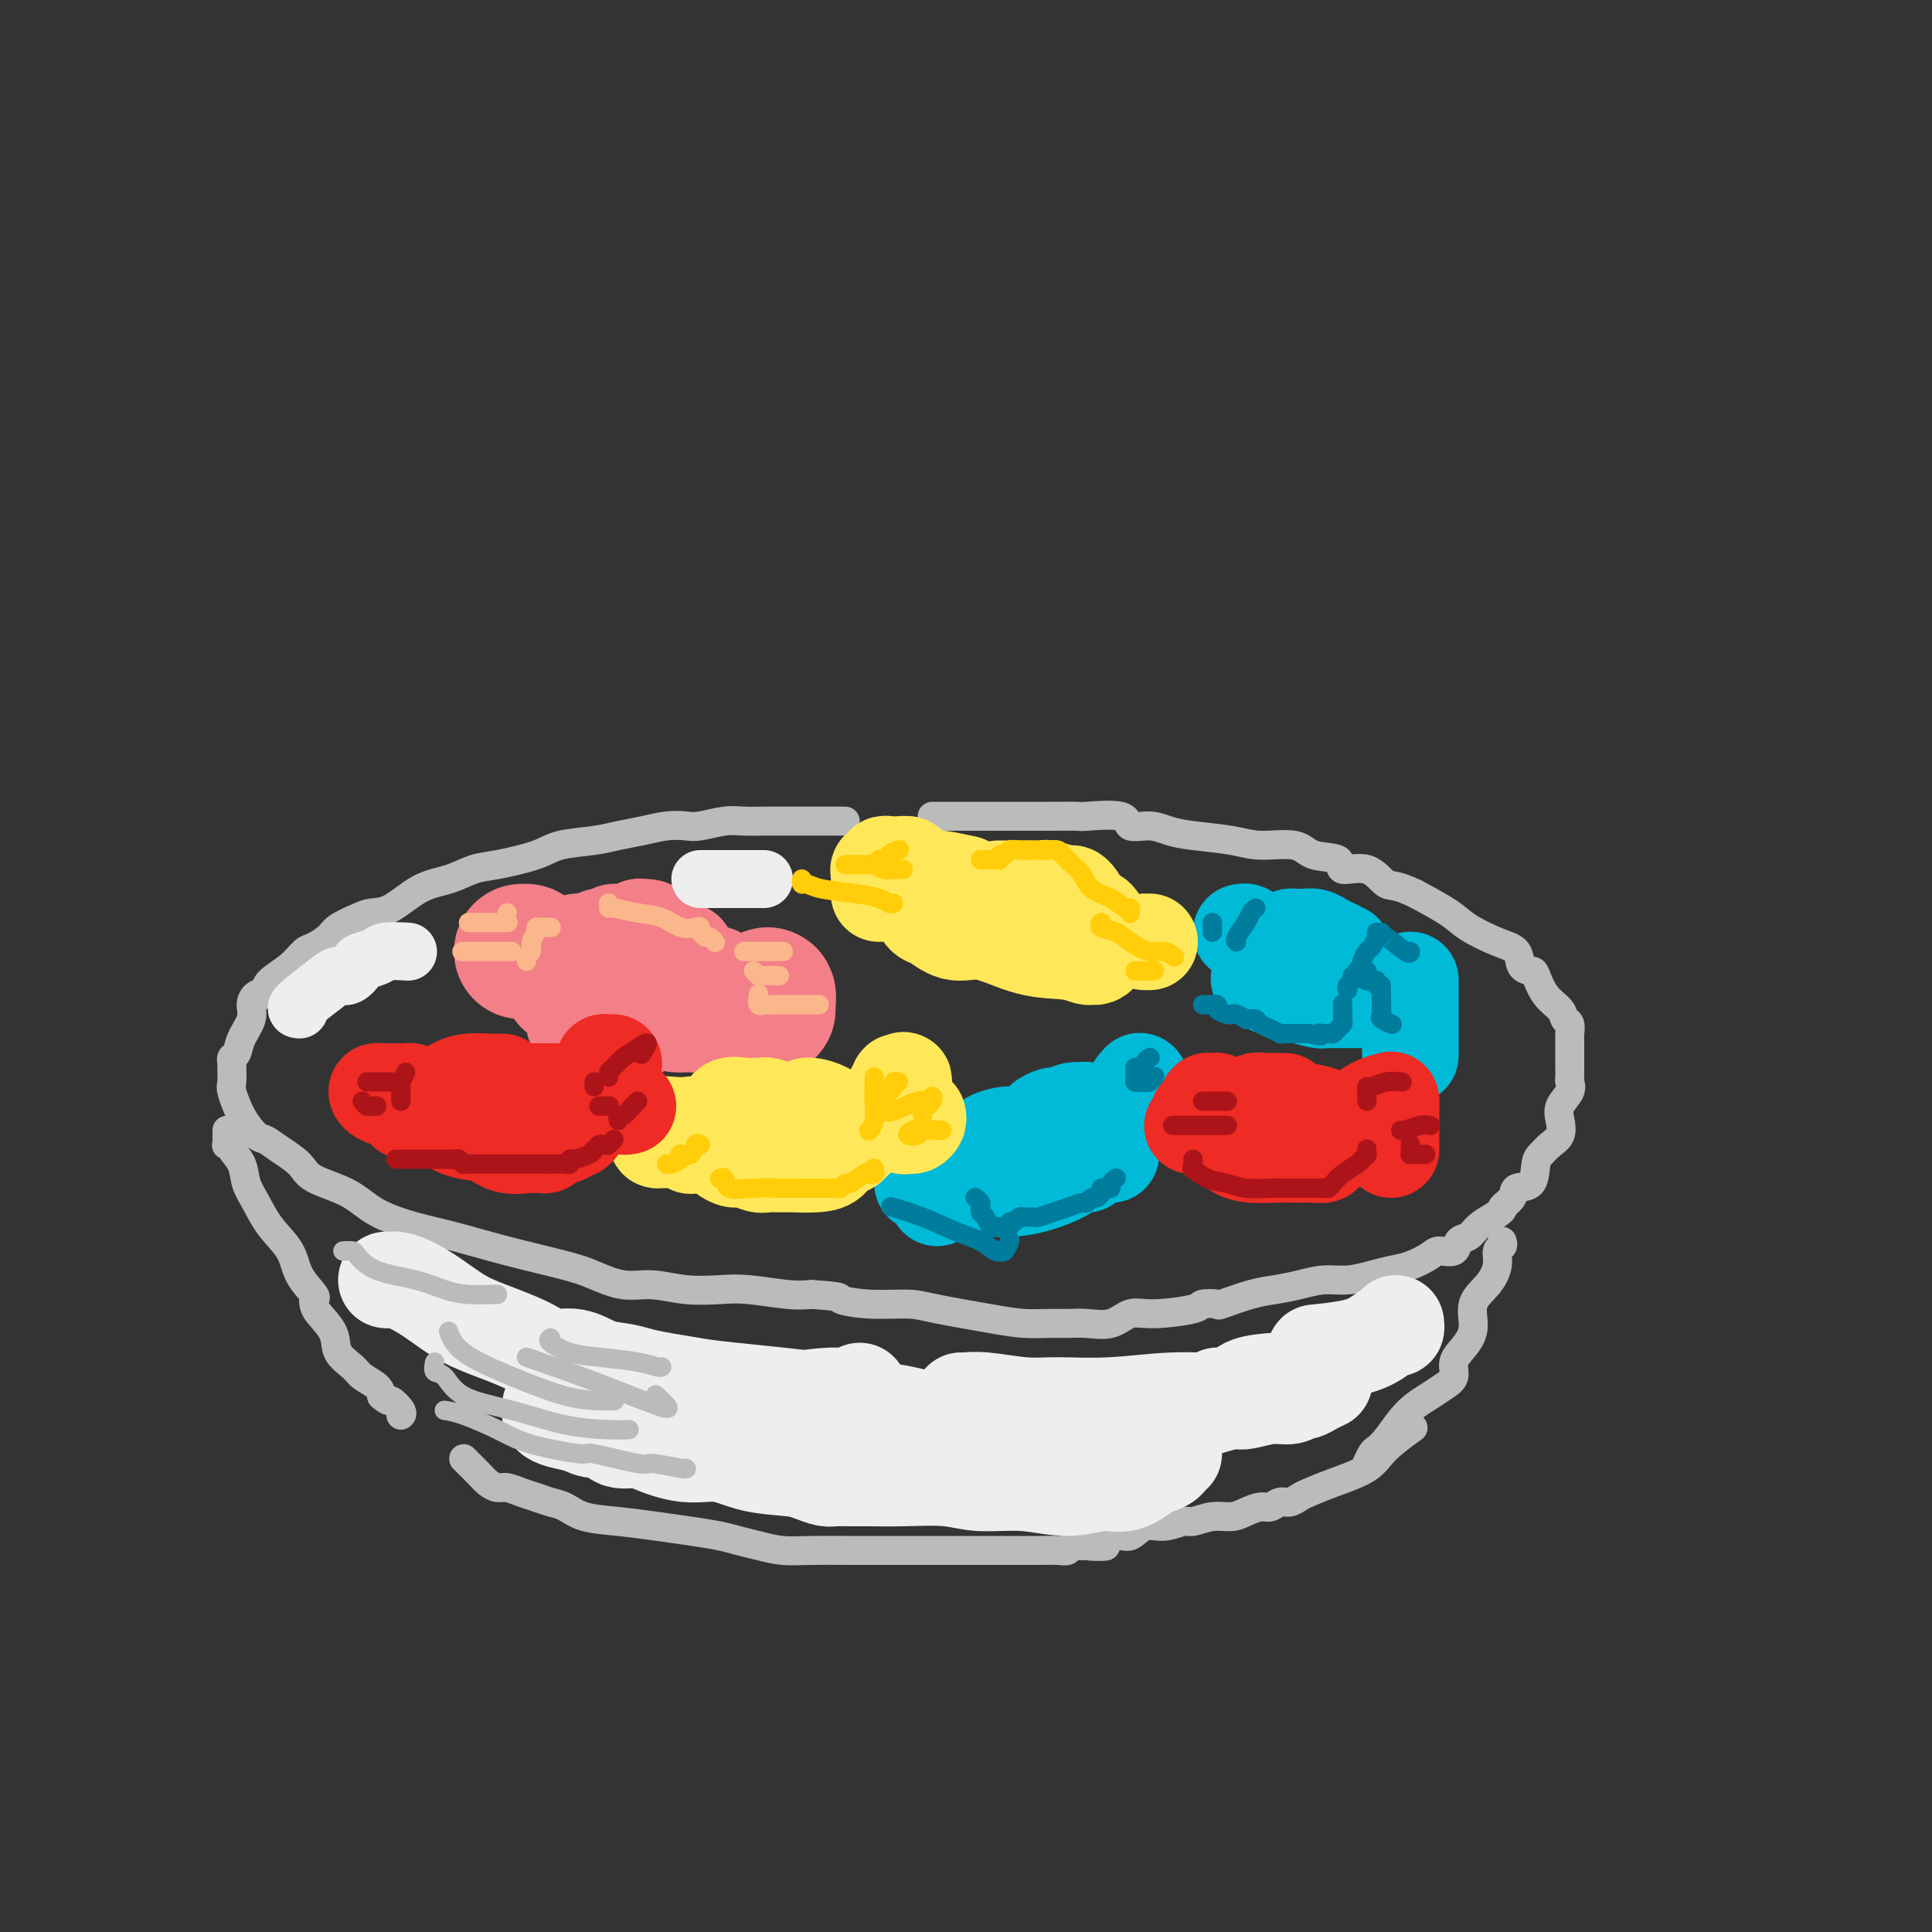<svg viewBox='0 0 400 400' version='1.1' xmlns='http://www.w3.org/2000/svg' xmlns:xlink='http://www.w3.org/1999/xlink'><rect x="0" y="0" width="400" height="400" fill="#333333" stroke="none"/><g fill='none' stroke='rgb(186,187,187)' stroke-width='6' stroke-linecap='round' stroke-linejoin='round'><path d='M175,170c-0.757,0.000 -1.514,0.000 -2,0c-0.486,-0.000 -0.702,-0.000 -1,0c-0.298,0.000 -0.677,0.000 -2,0c-1.323,-0.000 -3.591,-0.001 -5,0c-1.409,0.001 -1.960,0.004 -3,0c-1.040,-0.004 -2.571,-0.015 -4,0c-1.429,0.015 -2.758,0.056 -4,0c-1.242,-0.056 -2.396,-0.208 -4,0c-1.604,0.208 -3.657,0.777 -5,1c-1.343,0.223 -1.976,0.101 -3,0c-1.024,-0.101 -2.437,-0.183 -4,0c-1.563,0.183 -3.274,0.629 -5,1c-1.726,0.371 -3.466,0.667 -5,1c-1.534,0.333 -2.864,0.704 -5,1c-2.136,0.296 -5.080,0.517 -7,1c-1.920,0.483 -2.815,1.229 -5,2c-2.185,0.771 -5.658,1.566 -8,2c-2.342,0.434 -3.551,0.508 -5,1c-1.449,0.492 -3.138,1.402 -5,2c-1.862,0.598 -3.896,0.884 -6,2c-2.104,1.116 -4.278,3.061 -6,4c-1.722,0.939 -2.993,0.872 -4,1c-1.007,0.128 -1.750,0.453 -3,1c-1.250,0.547 -3.008,1.318 -4,2c-0.992,0.682 -1.218,1.274 -2,2c-0.782,0.726 -2.118,1.584 -3,2c-0.882,0.416 -1.309,0.390 -2,1c-0.691,0.610 -1.648,1.857 -3,3c-1.352,1.143 -3.101,2.184 -4,3c-0.899,0.816 -0.950,1.408 -1,2'/><path d='M55,205c-2.505,2.261 -1.266,1.413 -1,1c0.266,-0.413 -0.439,-0.391 -1,0c-0.561,0.391 -0.977,1.151 -1,2c-0.023,0.849 0.348,1.786 0,3c-0.348,1.214 -1.414,2.704 -2,4c-0.586,1.296 -0.693,2.396 -1,3c-0.307,0.604 -0.816,0.712 -1,1c-0.184,0.288 -0.044,0.758 0,1c0.044,0.242 -0.006,0.258 0,1c0.006,0.742 0.070,2.212 0,3c-0.070,0.788 -0.274,0.896 0,2c0.274,1.104 1.026,3.205 2,5c0.974,1.795 2.172,3.285 3,4c0.828,0.715 1.288,0.655 2,1c0.712,0.345 1.678,1.096 3,2c1.322,0.904 3.002,1.961 4,3c0.998,1.039 1.315,2.059 3,3c1.685,0.941 4.737,1.802 7,3c2.263,1.198 3.735,2.734 6,4c2.265,1.266 5.321,2.264 8,3c2.679,0.736 4.981,1.210 8,2c3.019,0.790 6.756,1.895 11,3c4.244,1.105 8.996,2.209 12,3c3.004,0.791 4.259,1.270 6,2c1.741,0.730 3.967,1.711 6,2c2.033,0.289 3.873,-0.115 6,0c2.127,0.115 4.539,0.749 7,1c2.461,0.251 4.969,0.119 7,0c2.031,-0.119 3.585,-0.224 6,0c2.415,0.224 5.690,0.778 8,1c2.310,0.222 3.655,0.111 5,0'/><path d='M168,268c7.143,0.473 5.501,0.655 6,1c0.499,0.345 3.139,0.853 6,1c2.861,0.147 5.941,-0.066 8,0c2.059,0.066 3.096,0.410 6,1c2.904,0.590 7.675,1.425 11,2c3.325,0.575 5.204,0.888 7,1c1.796,0.112 3.509,0.022 5,0c1.491,-0.022 2.761,0.023 4,0c1.239,-0.023 2.448,-0.114 4,0c1.552,0.114 3.446,0.433 5,0c1.554,-0.433 2.768,-1.619 4,-2c1.232,-0.381 2.483,0.043 5,0c2.517,-0.043 6.301,-0.554 8,-1c1.699,-0.446 1.314,-0.826 2,-1c0.686,-0.174 2.444,-0.140 3,0c0.556,0.140 -0.088,0.387 1,0c1.088,-0.387 3.910,-1.409 6,-2c2.090,-0.591 3.447,-0.750 5,-1c1.553,-0.250 3.300,-0.592 5,-1c1.700,-0.408 3.353,-0.882 5,-1c1.647,-0.118 3.289,0.120 5,0c1.711,-0.120 3.493,-0.597 5,-1c1.507,-0.403 2.740,-0.733 4,-1c1.260,-0.267 2.546,-0.471 4,-1c1.454,-0.529 3.075,-1.384 4,-2c0.925,-0.616 1.153,-0.994 2,-1c0.847,-0.006 2.313,0.360 3,0c0.687,-0.360 0.597,-1.447 1,-2c0.403,-0.553 1.301,-0.572 2,-1c0.699,-0.428 1.200,-1.265 2,-2c0.800,-0.735 1.900,-1.367 3,-2'/><path d='M309,252c2.966,-1.911 1.880,-1.688 2,-2c0.120,-0.312 1.446,-1.157 2,-2c0.554,-0.843 0.336,-1.682 1,-2c0.664,-0.318 2.210,-0.115 3,-1c0.790,-0.885 0.825,-2.859 1,-4c0.175,-1.141 0.490,-1.449 1,-2c0.510,-0.551 1.216,-1.344 2,-2c0.784,-0.656 1.646,-1.174 2,-2c0.354,-0.826 0.200,-1.961 0,-3c-0.200,-1.039 -0.446,-1.983 0,-3c0.446,-1.017 1.584,-2.108 2,-3c0.416,-0.892 0.112,-1.585 0,-2c-0.112,-0.415 -0.030,-0.553 0,-1c0.030,-0.447 0.008,-1.204 0,-2c-0.008,-0.796 -0.001,-1.632 0,-2c0.001,-0.368 -0.003,-0.269 0,-1c0.003,-0.731 0.014,-2.292 0,-3c-0.014,-0.708 -0.052,-0.561 0,-1c0.052,-0.439 0.193,-1.463 0,-2c-0.193,-0.537 -0.719,-0.589 -1,-1c-0.281,-0.411 -0.317,-1.183 -1,-2c-0.683,-0.817 -2.012,-1.679 -3,-3c-0.988,-1.321 -1.633,-3.101 -2,-4c-0.367,-0.899 -0.454,-0.915 -1,-1c-0.546,-0.085 -1.550,-0.237 -2,-1c-0.450,-0.763 -0.347,-2.135 -1,-3c-0.653,-0.865 -2.062,-1.221 -4,-2c-1.938,-0.779 -4.406,-1.979 -6,-3c-1.594,-1.021 -2.312,-1.863 -4,-3c-1.688,-1.137 -4.344,-2.568 -7,-4'/><path d='M293,185c-4.447,-2.119 -5.064,-1.417 -6,-2c-0.936,-0.583 -2.189,-2.451 -4,-3c-1.811,-0.549 -4.178,0.222 -5,0c-0.822,-0.222 -0.099,-1.435 -1,-2c-0.901,-0.565 -3.426,-0.480 -5,-1c-1.574,-0.520 -2.195,-1.645 -4,-2c-1.805,-0.355 -4.792,0.058 -7,0c-2.208,-0.058 -3.636,-0.588 -6,-1c-2.364,-0.412 -5.664,-0.706 -8,-1c-2.336,-0.294 -3.709,-0.586 -5,-1c-1.291,-0.414 -2.500,-0.948 -4,-1c-1.500,-0.052 -3.291,0.378 -4,0c-0.709,-0.378 -0.336,-1.565 -2,-2c-1.664,-0.435 -5.366,-0.116 -7,0c-1.634,0.116 -1.201,0.031 -2,0c-0.799,-0.031 -2.830,-0.008 -6,0c-3.170,0.008 -7.480,0.002 -10,0c-2.520,-0.002 -3.250,-0.001 -4,0c-0.750,0.001 -1.521,0.000 -3,0c-1.479,-0.000 -3.668,-0.000 -5,0c-1.332,0.000 -1.809,0.000 -2,0c-0.191,-0.000 -0.095,-0.000 0,0'/><path d='M47,234c0.002,0.339 0.005,0.679 0,1c-0.005,0.321 -0.017,0.624 0,1c0.017,0.376 0.064,0.827 0,1c-0.064,0.173 -0.239,0.069 0,0c0.239,-0.069 0.893,-0.102 1,0c0.107,0.102 -0.332,0.340 0,1c0.332,0.660 1.434,1.743 2,3c0.566,1.257 0.597,2.688 1,4c0.403,1.312 1.177,2.506 2,4c0.823,1.494 1.695,3.289 3,5c1.305,1.711 3.043,3.337 4,5c0.957,1.663 1.133,3.364 2,5c0.867,1.636 2.425,3.206 3,4c0.575,0.794 0.165,0.810 0,1c-0.165,0.190 -0.087,0.554 0,1c0.087,0.446 0.182,0.973 1,2c0.818,1.027 2.359,2.554 3,4c0.641,1.446 0.382,2.810 1,4c0.618,1.190 2.114,2.206 3,3c0.886,0.794 1.162,1.368 2,2c0.838,0.632 2.240,1.324 3,2c0.760,0.676 0.880,1.338 1,2'/><path d='M79,289c1.724,1.514 1.534,0.797 2,1c0.466,0.203 1.587,1.324 2,2c0.413,0.676 0.118,0.907 0,1c-0.118,0.093 -0.059,0.046 0,0'/><path d='M96,302c0.244,0.248 0.487,0.496 1,1c0.513,0.504 1.295,1.262 2,2c0.705,0.738 1.332,1.454 2,2c0.668,0.546 1.375,0.920 2,1c0.625,0.080 1.167,-0.134 2,0c0.833,0.134 1.956,0.617 3,1c1.044,0.383 2.009,0.666 3,1c0.991,0.334 2.009,0.719 3,1c0.991,0.281 1.953,0.456 3,1c1.047,0.544 2.177,1.455 4,2c1.823,0.545 4.339,0.723 7,1c2.661,0.277 5.467,0.651 8,1c2.533,0.349 4.795,0.672 7,1c2.205,0.328 4.354,0.662 6,1c1.646,0.338 2.788,0.679 4,1c1.212,0.321 2.494,0.622 4,1c1.506,0.378 3.234,0.833 5,1c1.766,0.167 3.568,0.045 6,0c2.432,-0.045 5.494,-0.012 8,0c2.506,0.012 4.458,0.003 6,0c1.542,-0.003 2.676,-0.001 4,0c1.324,0.001 2.838,0.000 4,0c1.162,-0.000 1.973,0.000 3,0c1.027,-0.000 2.271,-0.000 4,0c1.729,0.000 3.945,0.001 6,0c2.055,-0.001 3.950,-0.004 6,0c2.050,0.004 4.254,0.015 6,0c1.746,-0.015 3.035,-0.056 4,0c0.965,0.056 1.606,0.207 2,0c0.394,-0.207 0.541,-0.774 1,-1c0.459,-0.226 1.229,-0.113 2,0'/><path d='M224,320c9.570,-0.024 2.495,0.415 1,0c-1.495,-0.415 2.590,-1.684 5,-2c2.410,-0.316 3.144,0.323 4,0c0.856,-0.323 1.835,-1.607 3,-2c1.165,-0.393 2.517,0.106 4,0c1.483,-0.106 3.096,-0.816 4,-1c0.904,-0.184 1.099,0.157 2,0c0.901,-0.157 2.506,-0.811 4,-1c1.494,-0.189 2.875,0.089 4,0c1.125,-0.089 1.992,-0.545 3,-1c1.008,-0.455 2.157,-0.910 3,-1c0.843,-0.090 1.379,0.184 2,0c0.621,-0.184 1.328,-0.825 2,-1c0.672,-0.175 1.310,0.117 2,0c0.690,-0.117 1.431,-0.641 2,-1c0.569,-0.359 0.966,-0.552 2,-1c1.034,-0.448 2.705,-1.150 5,-2c2.295,-0.850 5.213,-1.846 7,-3c1.787,-1.154 2.443,-2.464 4,-4c1.557,-1.536 4.016,-3.296 5,-4c0.984,-0.704 0.492,-0.352 0,0'/><path d='M311,257c0.123,0.374 0.245,0.748 0,1c-0.245,0.252 -0.859,0.380 -1,1c-0.141,0.620 0.191,1.730 0,3c-0.191,1.270 -0.907,2.699 -2,4c-1.093,1.301 -2.565,2.474 -3,4c-0.435,1.526 0.165,3.406 0,5c-0.165,1.594 -1.097,2.902 -2,4c-0.903,1.098 -1.778,1.984 -2,3c-0.222,1.016 0.209,2.161 0,3c-0.209,0.839 -1.056,1.373 -2,2c-0.944,0.627 -1.983,1.348 -3,2c-1.017,0.652 -2.013,1.234 -3,2c-0.987,0.766 -1.967,1.715 -3,3c-1.033,1.285 -2.119,2.905 -3,4c-0.881,1.095 -1.556,1.665 -2,2c-0.444,0.335 -0.658,0.436 -1,1c-0.342,0.564 -0.812,1.590 -1,2c-0.188,0.410 -0.094,0.205 0,0'/></g>
<g fill='none' stroke='rgb(243,127,137)' stroke-width='28' stroke-linecap='round' stroke-linejoin='round'><path d='M122,199c-0.332,0.024 -0.664,0.049 -1,0c-0.336,-0.049 -0.678,-0.171 -1,0c-0.322,0.171 -0.626,0.636 -1,1c-0.374,0.364 -0.819,0.626 -1,1c-0.181,0.374 -0.098,0.860 0,1c0.098,0.140 0.210,-0.068 0,0c-0.210,0.068 -0.742,0.410 0,1c0.742,0.590 2.759,1.426 4,2c1.241,0.574 1.708,0.886 2,1c0.292,0.114 0.410,0.031 1,0c0.590,-0.031 1.653,-0.008 2,0c0.347,0.008 -0.021,0.001 0,0c0.021,-0.001 0.431,0.002 1,0c0.569,-0.002 1.296,-0.011 2,0c0.704,0.011 1.385,0.041 2,0c0.615,-0.041 1.164,-0.154 2,0c0.836,0.154 1.960,0.573 3,1c1.040,0.427 1.995,0.862 3,1c1.005,0.138 2.059,-0.019 3,0c0.941,0.019 1.769,0.215 2,0c0.231,-0.215 -0.134,-0.841 0,-1c0.134,-0.159 0.767,0.150 1,0c0.233,-0.150 0.067,-0.757 0,-1c-0.067,-0.243 -0.033,-0.121 0,0'/><path d='M146,206c2.982,-0.240 -0.063,-0.838 -2,-1c-1.937,-0.162 -2.768,0.114 -4,0c-1.232,-0.114 -2.866,-0.618 -4,-1c-1.134,-0.382 -1.767,-0.641 -2,-1c-0.233,-0.359 -0.067,-0.817 0,-1c0.067,-0.183 0.033,-0.092 0,0'/><path d='M158,207c-0.113,0.166 -0.226,0.332 0,0c0.226,-0.332 0.793,-1.161 1,-1c0.207,0.161 0.056,1.313 0,2c-0.056,0.687 -0.016,0.911 0,1c0.016,0.089 0.008,0.045 0,0'/><path d='M109,197c-0.417,0.000 -0.833,0.000 -1,0c-0.167,0.000 -0.083,0.000 0,0'/></g>
<g fill='none' stroke='rgb(243,127,137)' stroke-width='20' stroke-linecap='round' stroke-linejoin='round'><path d='M124,195c-0.086,-0.414 -0.171,-0.828 0,-1c0.171,-0.172 0.599,-0.102 1,0c0.401,0.102 0.777,0.238 1,0c0.223,-0.238 0.294,-0.848 1,-1c0.706,-0.152 2.048,0.155 3,0c0.952,-0.155 1.514,-0.773 2,-1c0.486,-0.227 0.896,-0.065 1,0c0.104,0.065 -0.099,0.032 0,0c0.099,-0.032 0.499,-0.062 1,0c0.501,0.062 1.102,0.216 2,1c0.898,0.784 2.093,2.199 3,3c0.907,0.801 1.525,0.989 2,1c0.475,0.011 0.807,-0.154 1,0c0.193,0.154 0.248,0.629 0,1c-0.248,0.371 -0.797,0.638 -1,1c-0.203,0.362 -0.058,0.818 0,1c0.058,0.182 0.029,0.091 0,0'/><path d='M119,211c-0.091,0.425 -0.183,0.850 0,1c0.183,0.150 0.639,0.025 1,0c0.361,-0.025 0.627,0.050 1,0c0.373,-0.050 0.852,-0.224 1,0c0.148,0.224 -0.033,0.844 0,1c0.033,0.156 0.282,-0.154 1,0c0.718,0.154 1.904,0.773 3,1c1.096,0.227 2.103,0.061 3,0c0.897,-0.061 1.685,-0.017 2,0c0.315,0.017 0.158,0.009 0,0'/></g>
<g fill='none' stroke='rgb(0,186,216)' stroke-width='20' stroke-linecap='round' stroke-linejoin='round'><path d='M210,235c-0.500,-0.084 -1.000,-0.168 -2,0c-1.000,0.168 -2.502,0.590 -3,1c-0.498,0.410 0.006,0.810 0,1c-0.006,0.190 -0.524,0.169 -1,1c-0.476,0.831 -0.911,2.513 -1,3c-0.089,0.487 0.166,-0.220 0,0c-0.166,0.220 -0.755,1.366 -1,2c-0.245,0.634 -0.147,0.756 0,1c0.147,0.244 0.341,0.608 1,1c0.659,0.392 1.782,0.810 3,1c1.218,0.190 2.529,0.152 4,0c1.471,-0.152 3.101,-0.419 5,-1c1.899,-0.581 4.068,-1.475 5,-2c0.932,-0.525 0.629,-0.679 1,-1c0.371,-0.321 1.416,-0.808 2,-1c0.584,-0.192 0.706,-0.089 1,0c0.294,0.089 0.758,0.165 1,0c0.242,-0.165 0.261,-0.570 1,-1c0.739,-0.430 2.198,-0.885 3,-1c0.802,-0.115 0.947,0.110 1,0c0.053,-0.110 0.014,-0.554 0,-1c-0.014,-0.446 -0.004,-0.893 0,-1c0.004,-0.107 0.001,0.126 0,0c-0.001,-0.126 -0.000,-0.611 0,-1c0.000,-0.389 0.000,-0.683 0,-1c-0.000,-0.317 -0.000,-0.659 0,-1'/><path d='M230,234c0.191,-1.008 0.167,-1.026 0,-1c-0.167,0.026 -0.479,0.098 -1,0c-0.521,-0.098 -1.251,-0.367 -2,-1c-0.749,-0.633 -1.518,-1.630 -2,-2c-0.482,-0.370 -0.677,-0.114 -1,0c-0.323,0.114 -0.774,0.086 -1,0c-0.226,-0.086 -0.227,-0.231 -1,0c-0.773,0.231 -2.318,0.838 -3,1c-0.682,0.162 -0.502,-0.121 -1,0c-0.498,0.121 -1.675,0.646 -2,1c-0.325,0.354 0.202,0.538 0,1c-0.202,0.462 -1.131,1.201 -2,2c-0.869,0.799 -1.677,1.657 -2,2c-0.323,0.343 -0.162,0.172 0,0'/><path d='M199,245c-0.505,-0.000 -1.010,-0.000 -1,0c0.010,0.000 0.536,0.000 0,0c-0.536,-0.000 -2.132,-0.000 -3,0c-0.868,0.000 -1.007,0.000 -1,0c0.007,-0.000 0.161,-0.001 0,0c-0.161,0.001 -0.638,0.004 -1,0c-0.362,-0.004 -0.608,-0.016 -1,0c-0.392,0.016 -0.928,0.060 -1,0c-0.072,-0.060 0.320,-0.222 1,0c0.680,0.222 1.646,0.830 2,1c0.354,0.170 0.095,-0.099 0,0c-0.095,0.099 -0.026,0.565 0,1c0.026,0.435 0.007,0.839 0,1c-0.007,0.161 -0.004,0.081 0,0'/><path d='M233,230c0.452,-0.333 0.905,-0.666 1,-1c0.095,-0.334 -0.167,-0.668 0,-1c0.167,-0.332 0.763,-0.663 1,-1c0.237,-0.337 0.116,-0.680 0,-1c-0.116,-0.320 -0.227,-0.616 0,-1c0.227,-0.384 0.793,-0.857 1,-1c0.207,-0.143 0.055,0.042 0,0c-0.055,-0.042 -0.015,-0.312 0,0c0.015,0.312 0.004,1.207 0,2c-0.004,0.793 -0.001,1.483 0,2c0.001,0.517 0.000,0.862 0,1c-0.000,0.138 -0.000,0.069 0,0'/><path d='M278,197c0.178,0.091 0.356,0.182 0,0c-0.356,-0.182 -1.247,-0.637 -2,-1c-0.753,-0.363 -1.367,-0.633 -2,-1c-0.633,-0.367 -1.283,-0.831 -2,-1c-0.717,-0.169 -1.501,-0.043 -2,0c-0.499,0.043 -0.713,0.004 -1,0c-0.287,-0.004 -0.649,0.026 -1,0c-0.351,-0.026 -0.693,-0.109 -1,0c-0.307,0.109 -0.580,0.409 -1,1c-0.420,0.591 -0.987,1.472 -2,2c-1.013,0.528 -2.471,0.704 -3,1c-0.529,0.296 -0.130,0.713 0,1c0.130,0.287 -0.010,0.444 0,1c0.010,0.556 0.171,1.512 0,2c-0.171,0.488 -0.672,0.509 0,1c0.672,0.491 2.519,1.452 4,2c1.481,0.548 2.596,0.683 4,1c1.404,0.317 3.097,0.817 4,1c0.903,0.183 1.016,0.049 1,0c-0.016,-0.049 -0.160,-0.013 0,0c0.160,0.013 0.623,0.004 1,0c0.377,-0.004 0.667,-0.001 1,0c0.333,0.001 0.709,0.000 1,0c0.291,-0.000 0.498,-0.000 1,0c0.502,0.000 1.300,0.000 2,0c0.700,-0.000 1.304,-0.000 2,0c0.696,0.000 1.485,0.000 2,0c0.515,-0.000 0.758,-0.000 1,0'/><path d='M285,207c3.730,0.544 1.055,-0.597 0,-1c-1.055,-0.403 -0.489,-0.067 0,0c0.489,0.067 0.901,-0.136 0,-1c-0.901,-0.864 -3.115,-2.390 -4,-3c-0.885,-0.610 -0.443,-0.305 0,0'/><path d='M262,197c-0.477,0.204 -0.955,0.409 -1,0c-0.045,-0.409 0.341,-1.430 0,-2c-0.341,-0.570 -1.411,-0.689 -2,-1c-0.589,-0.311 -0.697,-0.815 -1,-1c-0.303,-0.185 -0.801,-0.053 -1,0c-0.199,0.053 -0.100,0.026 0,0'/><path d='M292,204c0.000,-0.693 0.000,-1.386 0,-1c0.000,0.386 0.000,1.852 0,3c0.000,1.148 0.000,1.978 0,3c-0.000,1.022 -0.000,2.237 0,4c0.000,1.763 0.000,4.075 0,5c0.000,0.925 0.000,0.462 0,0'/></g>
<g fill='none' stroke='rgb(254,232,89)' stroke-width='20' stroke-linecap='round' stroke-linejoin='round'><path d='M165,230c-0.817,-0.030 -1.633,-0.061 -2,0c-0.367,0.061 -0.283,0.212 -1,0c-0.717,-0.212 -2.235,-0.788 -3,-1c-0.765,-0.212 -0.776,-0.059 -1,0c-0.224,0.059 -0.662,0.022 -1,0c-0.338,-0.022 -0.577,-0.031 -1,0c-0.423,0.031 -1.031,0.103 -2,0c-0.969,-0.103 -2.298,-0.379 -3,0c-0.702,0.379 -0.776,1.415 -1,2c-0.224,0.585 -0.597,0.720 -1,1c-0.403,0.280 -0.837,0.705 -1,1c-0.163,0.295 -0.056,0.460 0,1c0.056,0.540 0.060,1.455 0,2c-0.060,0.545 -0.183,0.719 0,1c0.183,0.281 0.672,0.667 1,1c0.328,0.333 0.495,0.611 1,1c0.505,0.389 1.347,0.889 2,1c0.653,0.111 1.117,-0.167 2,0c0.883,0.167 2.186,0.777 3,1c0.814,0.223 1.139,0.058 2,0c0.861,-0.058 2.258,-0.008 3,0c0.742,0.008 0.829,-0.026 2,0c1.171,0.026 3.427,0.112 5,0c1.573,-0.112 2.463,-0.422 3,-1c0.537,-0.578 0.722,-1.425 1,-2c0.278,-0.575 0.651,-0.879 1,-1c0.349,-0.121 0.675,-0.061 1,0'/><path d='M175,237c1.187,-0.648 1.155,-0.267 1,0c-0.155,0.267 -0.432,0.421 0,0c0.432,-0.421 1.572,-1.418 2,-2c0.428,-0.582 0.145,-0.751 0,-1c-0.145,-0.249 -0.150,-0.578 0,-1c0.150,-0.422 0.457,-0.936 0,-1c-0.457,-0.064 -1.678,0.323 -3,0c-1.322,-0.323 -2.746,-1.355 -4,-2c-1.254,-0.645 -2.338,-0.905 -3,-1c-0.662,-0.095 -0.904,-0.027 -1,0c-0.096,0.027 -0.048,0.014 0,0'/><path d='M181,232c0.447,0.090 0.894,0.180 1,0c0.106,-0.180 -0.130,-0.629 0,-1c0.130,-0.371 0.627,-0.662 1,-1c0.373,-0.338 0.621,-0.721 1,-1c0.379,-0.279 0.890,-0.452 1,-1c0.110,-0.548 -0.181,-1.471 0,-2c0.181,-0.529 0.833,-0.665 1,-1c0.167,-0.335 -0.151,-0.869 0,-1c0.151,-0.131 0.772,0.140 1,0c0.228,-0.140 0.064,-0.693 0,0c-0.064,0.693 -0.029,2.631 0,4c0.029,1.369 0.050,2.168 0,3c-0.050,0.832 -0.171,1.697 0,2c0.171,0.303 0.634,0.042 1,0c0.366,-0.042 0.634,0.133 1,0c0.366,-0.133 0.829,-0.574 1,-1c0.171,-0.426 0.049,-0.836 0,-1c-0.049,-0.164 -0.024,-0.082 0,0'/><path d='M143,237c-0.004,0.166 -0.009,0.331 0,0c0.009,-0.331 0.031,-1.160 0,-2c-0.031,-0.840 -0.114,-1.691 0,-2c0.114,-0.309 0.427,-0.076 0,0c-0.427,0.076 -1.593,-0.004 -2,0c-0.407,0.004 -0.054,0.092 -1,0c-0.946,-0.092 -3.191,-0.364 -4,0c-0.809,0.364 -0.181,1.366 0,2c0.181,0.634 -0.084,0.902 0,1c0.084,0.098 0.517,0.026 1,0c0.483,-0.026 1.015,-0.007 2,0c0.985,0.007 2.424,0.002 3,0c0.576,-0.002 0.288,-0.001 0,0'/><path d='M200,183c-2.024,-0.433 -4.049,-0.867 -5,-1c-0.951,-0.133 -0.830,0.034 -1,0c-0.170,-0.034 -0.631,-0.268 -1,0c-0.369,0.268 -0.644,1.040 -1,2c-0.356,0.960 -0.792,2.108 -1,3c-0.208,0.892 -0.188,1.529 0,2c0.188,0.471 0.543,0.778 1,1c0.457,0.222 1.017,0.360 2,1c0.983,0.640 2.389,1.783 4,2c1.611,0.217 3.426,-0.492 6,0c2.574,0.492 5.908,2.185 9,3c3.092,0.815 5.943,0.751 8,1c2.057,0.249 3.322,0.810 4,1c0.678,0.190 0.770,0.009 1,0c0.230,-0.009 0.598,0.152 1,0c0.402,-0.152 0.840,-0.618 1,-1c0.160,-0.382 0.044,-0.678 0,-1c-0.044,-0.322 -0.014,-0.668 0,-1c0.014,-0.332 0.012,-0.651 0,-1c-0.012,-0.349 -0.034,-0.729 0,-1c0.034,-0.271 0.122,-0.433 0,-1c-0.122,-0.567 -0.456,-1.537 -1,-2c-0.544,-0.463 -1.298,-0.418 -2,-1c-0.702,-0.582 -1.351,-1.791 -2,-3'/><path d='M223,186c-0.989,-1.403 -0.961,-0.912 -2,-1c-1.039,-0.088 -3.146,-0.756 -4,-1c-0.854,-0.244 -0.457,-0.065 -1,0c-0.543,0.065 -2.027,0.018 -3,0c-0.973,-0.018 -1.436,-0.005 -2,0c-0.564,0.005 -1.229,0.001 -2,0c-0.771,-0.001 -1.649,-0.000 -2,0c-0.351,0.000 -0.176,0.000 0,0'/><path d='M190,184c-0.425,0.089 -0.850,0.179 -1,0c-0.150,-0.179 -0.024,-0.626 0,-1c0.024,-0.374 -0.053,-0.675 0,-1c0.053,-0.325 0.235,-0.676 0,-1c-0.235,-0.324 -0.889,-0.623 -1,-1c-0.111,-0.377 0.320,-0.834 0,-1c-0.320,-0.166 -1.391,-0.040 -2,0c-0.609,0.040 -0.755,-0.004 -1,0c-0.245,0.004 -0.587,0.056 -1,0c-0.413,-0.056 -0.895,-0.218 -1,0c-0.105,0.218 0.168,0.818 0,1c-0.168,0.182 -0.777,-0.053 -1,0c-0.223,0.053 -0.060,0.393 0,1c0.060,0.607 0.016,1.482 0,2c-0.016,0.518 -0.004,0.678 0,1c0.004,0.322 0.001,0.806 0,1c-0.001,0.194 -0.001,0.097 0,0'/><path d='M238,195c-0.417,0.000 -0.833,0.000 -1,0c-0.167,0.000 -0.083,0.000 0,0'/></g>
<g fill='none' stroke='rgb(238,43,36)' stroke-width='20' stroke-linecap='round' stroke-linejoin='round'><path d='M104,224c-0.831,-0.007 -1.663,-0.013 -2,0c-0.337,0.013 -0.180,0.046 -1,0c-0.820,-0.046 -2.616,-0.171 -4,0c-1.384,0.171 -2.356,0.637 -3,1c-0.644,0.363 -0.961,0.622 -1,1c-0.039,0.378 0.200,0.875 0,1c-0.200,0.125 -0.838,-0.121 -1,0c-0.162,0.121 0.154,0.609 0,1c-0.154,0.391 -0.776,0.686 -1,1c-0.224,0.314 -0.048,0.646 0,1c0.048,0.354 -0.032,0.729 0,1c0.032,0.271 0.177,0.437 1,1c0.823,0.563 2.324,1.524 4,2c1.676,0.476 3.528,0.467 5,1c1.472,0.533 2.566,1.608 4,2c1.434,0.392 3.208,0.102 4,0c0.792,-0.102 0.601,-0.016 1,0c0.399,0.016 1.388,-0.038 2,0c0.612,0.038 0.846,0.168 1,0c0.154,-0.168 0.226,-0.636 1,-1c0.774,-0.364 2.248,-0.625 3,-1c0.752,-0.375 0.782,-0.863 1,-1c0.218,-0.137 0.626,0.077 1,0c0.374,-0.077 0.716,-0.444 1,-1c0.284,-0.556 0.510,-1.302 1,-2c0.490,-0.698 1.245,-1.349 2,-2'/><path d='M123,229c1.692,-1.420 0.423,-0.969 0,-1c-0.423,-0.031 -0.000,-0.544 0,-1c0.000,-0.456 -0.423,-0.854 -1,-1c-0.577,-0.146 -1.309,-0.039 -2,0c-0.691,0.039 -1.341,0.010 -2,0c-0.659,-0.010 -1.326,-0.003 -2,0c-0.674,0.003 -1.356,0.001 -2,0c-0.644,-0.001 -1.250,-0.000 -2,0c-0.750,0.000 -1.643,0.000 -2,0c-0.357,-0.000 -0.179,-0.000 0,0'/><path d='M121,228c-0.120,-0.336 -0.240,-0.671 0,-1c0.240,-0.329 0.839,-0.651 1,-1c0.161,-0.349 -0.115,-0.724 0,-1c0.115,-0.276 0.622,-0.452 1,-1c0.378,-0.548 0.627,-1.468 1,-2c0.373,-0.532 0.870,-0.678 1,-1c0.130,-0.322 -0.109,-0.822 0,-1c0.109,-0.178 0.564,-0.036 1,0c0.436,0.036 0.851,-0.036 1,0c0.149,0.036 0.030,0.180 0,1c-0.030,0.820 0.030,2.314 0,3c-0.030,0.686 -0.148,0.562 0,1c0.148,0.438 0.562,1.438 1,2c0.438,0.562 0.901,0.687 1,1c0.099,0.313 -0.166,0.815 0,1c0.166,0.185 0.762,0.053 1,0c0.238,-0.053 0.119,-0.026 0,0'/><path d='M85,227c0.075,-0.423 0.149,-0.846 0,-1c-0.149,-0.154 -0.522,-0.038 -1,0c-0.478,0.038 -1.060,-0.000 -2,0c-0.940,0.000 -2.238,0.039 -3,0c-0.762,-0.039 -0.989,-0.155 -1,0c-0.011,0.155 0.192,0.581 1,1c0.808,0.419 2.220,0.829 3,1c0.780,0.171 0.927,0.102 1,0c0.073,-0.102 0.072,-0.237 0,0c-0.072,0.237 -0.215,0.847 0,1c0.215,0.153 0.789,-0.151 1,0c0.211,0.151 0.060,0.757 0,1c-0.060,0.243 -0.030,0.121 0,0'/><path d='M266,228c-0.107,0.002 -0.214,0.005 -1,0c-0.786,-0.005 -2.252,-0.017 -3,0c-0.748,0.017 -0.778,0.063 -1,0c-0.222,-0.063 -0.638,-0.237 -1,0c-0.362,0.237 -0.671,0.883 -1,1c-0.329,0.117 -0.677,-0.294 -1,0c-0.323,0.294 -0.622,1.293 -1,2c-0.378,0.707 -0.835,1.120 -1,2c-0.165,0.880 -0.037,2.225 0,3c0.037,0.775 -0.017,0.978 0,1c0.017,0.022 0.105,-0.138 0,0c-0.105,0.138 -0.402,0.573 0,1c0.402,0.427 1.504,0.847 3,1c1.496,0.153 3.385,0.041 5,0c1.615,-0.041 2.956,-0.011 4,0c1.044,0.011 1.790,0.004 2,0c0.210,-0.004 -0.115,-0.004 0,0c0.115,0.004 0.672,0.012 1,0c0.328,-0.012 0.428,-0.045 1,0c0.572,0.045 1.617,0.168 2,0c0.383,-0.168 0.103,-0.627 0,-1c-0.103,-0.373 -0.027,-0.661 0,-1c0.027,-0.339 0.007,-0.730 0,-1c-0.007,-0.270 -0.002,-0.419 0,-1c0.002,-0.581 0.001,-1.595 0,-2c-0.001,-0.405 -0.000,-0.203 0,0'/><path d='M274,233c0.222,-1.321 0.776,-1.622 0,-2c-0.776,-0.378 -2.881,-0.833 -4,-1c-1.119,-0.167 -1.253,-0.045 -2,0c-0.747,0.045 -2.109,0.012 -3,0c-0.891,-0.012 -1.311,-0.003 -2,0c-0.689,0.003 -1.647,0.001 -2,0c-0.353,-0.001 -0.101,-0.000 0,0c0.101,0.000 0.050,0.000 0,0'/><path d='M251,233c0.423,-0.334 0.846,-0.668 1,-1c0.154,-0.332 0.039,-0.663 0,-1c-0.039,-0.337 -0.000,-0.679 0,-1c0.000,-0.321 -0.038,-0.619 0,-1c0.038,-0.381 0.151,-0.845 0,-1c-0.151,-0.155 -0.566,0.000 -1,0c-0.434,-0.000 -0.886,-0.155 -1,0c-0.114,0.155 0.109,0.620 0,1c-0.109,0.380 -0.551,0.677 -1,1c-0.449,0.323 -0.904,0.674 -1,1c-0.096,0.326 0.166,0.626 0,1c-0.166,0.374 -0.762,0.821 -1,1c-0.238,0.179 -0.119,0.089 0,0'/><path d='M277,233c0.583,-0.019 1.165,-0.037 1,0c-0.165,0.037 -1.078,0.130 0,0c1.078,-0.130 4.145,-0.482 5,-1c0.855,-0.518 -0.503,-1.200 0,-2c0.503,-0.800 2.867,-1.718 4,-2c1.133,-0.282 1.036,0.071 1,0c-0.036,-0.071 -0.010,-0.567 0,0c0.010,0.567 0.003,2.197 0,3c-0.003,0.803 -0.001,0.778 0,1c0.001,0.222 0.000,0.690 0,1c-0.000,0.310 -0.000,0.461 0,1c0.000,0.539 0.000,1.464 0,2c-0.000,0.536 -0.000,0.683 0,1c0.000,0.317 0.000,0.805 0,1c-0.000,0.195 -0.000,0.098 0,0'/></g>
<g fill='none' stroke='rgb(238,238,238)' stroke-width='20' stroke-linecap='round' stroke-linejoin='round'><path d='M80,265c0.370,0.013 0.739,0.027 1,0c0.261,-0.027 0.412,-0.093 1,0c0.588,0.093 1.613,0.346 3,1c1.387,0.654 3.135,1.710 5,3c1.865,1.290 3.845,2.813 6,4c2.155,1.187 4.483,2.038 7,3c2.517,0.962 5.222,2.037 7,3c1.778,0.963 2.628,1.816 4,2c1.372,0.184 3.268,-0.302 5,0c1.732,0.302 3.302,1.390 5,2c1.698,0.610 3.524,0.740 5,1c1.476,0.260 2.602,0.650 4,1c1.398,0.350 3.067,0.662 5,1c1.933,0.338 4.129,0.704 6,1c1.871,0.296 3.417,0.521 8,1c4.583,0.479 12.203,1.210 18,2c5.797,0.790 9.772,1.637 12,2c2.228,0.363 2.711,0.241 6,1c3.289,0.759 9.386,2.400 13,3c3.614,0.600 4.745,0.161 6,0c1.255,-0.161 2.635,-0.043 4,0c1.365,0.043 2.717,0.012 4,0c1.283,-0.012 2.498,-0.005 4,0c1.502,0.005 3.292,0.010 5,0c1.708,-0.010 3.333,-0.033 5,0c1.667,0.033 3.375,0.122 5,0c1.625,-0.122 3.168,-0.456 5,-1c1.832,-0.544 3.952,-1.298 6,-2c2.048,-0.702 4.024,-1.351 6,-2'/><path d='M251,291c3.707,-1.017 4.475,-1.061 5,-1c0.525,0.061 0.808,0.227 2,0c1.192,-0.227 3.292,-0.848 5,-1c1.708,-0.152 3.026,0.166 4,0c0.974,-0.166 1.606,-0.815 2,-1c0.394,-0.185 0.549,0.095 1,0c0.451,-0.095 1.198,-0.564 2,-1c0.802,-0.436 1.658,-0.839 2,-1c0.342,-0.161 0.171,-0.081 0,0'/><path d='M263,286c-1.878,0.187 -3.756,0.375 -5,1c-1.244,0.625 -1.854,1.688 -3,2c-1.146,0.312 -2.830,-0.127 -3,0c-0.170,0.127 1.172,0.820 0,1c-1.172,0.180 -4.858,-0.152 -9,0c-4.142,0.152 -8.738,0.787 -13,1c-4.262,0.213 -8.189,0.005 -11,0c-2.811,-0.005 -4.505,0.195 -7,0c-2.495,-0.195 -5.793,-0.784 -8,-1c-2.207,-0.216 -3.325,-0.058 -4,0c-0.675,0.058 -0.907,0.017 -1,0c-0.093,-0.017 -0.046,-0.008 0,0'/><path d='M178,288c-0.553,0.437 -1.105,0.874 -2,1c-0.895,0.126 -2.132,-0.057 -4,0c-1.868,0.057 -4.367,0.356 -8,1c-3.633,0.644 -8.401,1.635 -12,2c-3.599,0.365 -6.028,0.104 -7,0c-0.972,-0.104 -0.486,-0.052 0,0'/><path d='M118,290c-0.331,0.032 -0.663,0.064 -1,0c-0.337,-0.064 -0.680,-0.224 -1,0c-0.320,0.224 -0.618,0.834 -1,1c-0.382,0.166 -0.850,-0.111 -1,0c-0.150,0.111 0.017,0.608 0,1c-0.017,0.392 -0.219,0.677 0,1c0.219,0.323 0.857,0.683 2,1c1.143,0.317 2.789,0.592 4,1c1.211,0.408 1.987,0.948 3,1c1.013,0.052 2.264,-0.384 3,0c0.736,0.384 0.957,1.590 2,2c1.043,0.410 2.908,0.026 4,0c1.092,-0.026 1.412,0.308 3,1c1.588,0.692 4.444,1.743 7,2c2.556,0.257 4.810,-0.281 7,0c2.190,0.281 4.315,1.382 7,2c2.685,0.618 5.929,0.754 8,1c2.071,0.246 2.968,0.602 4,1c1.032,0.398 2.201,0.839 3,1c0.799,0.161 1.230,0.042 2,0c0.770,-0.042 1.878,-0.007 3,0c1.122,0.007 2.257,-0.013 4,0c1.743,0.013 4.095,0.061 7,0c2.905,-0.061 6.362,-0.231 9,0c2.638,0.231 4.455,0.863 7,1c2.545,0.137 5.817,-0.220 9,0c3.183,0.220 6.276,1.018 9,1c2.724,-0.018 5.080,-0.851 7,-1c1.920,-0.149 3.406,0.386 5,0c1.594,-0.386 3.297,-1.693 5,-3'/><path d='M238,304c3.476,-1.012 3.667,-1.542 4,-2c0.333,-0.458 0.810,-0.845 1,-1c0.190,-0.155 0.095,-0.077 0,0'/><path d='M289,274c0.048,0.469 0.096,0.938 0,1c-0.096,0.062 -0.335,-0.285 -1,0c-0.665,0.285 -1.756,1.200 -3,2c-1.244,0.800 -2.643,1.485 -5,2c-2.357,0.515 -5.674,0.862 -7,1c-1.326,0.138 -0.663,0.069 0,0'/></g>
<g fill='none' stroke='rgb(238,238,238)' stroke-width='12' stroke-linecap='round' stroke-linejoin='round'><path d='M62,209c-0.487,-0.034 -0.975,-0.068 0,-1c0.975,-0.932 3.411,-2.760 5,-4c1.589,-1.240 2.331,-1.890 3,-2c0.669,-0.110 1.265,0.321 2,0c0.735,-0.321 1.609,-1.392 2,-2c0.391,-0.608 0.298,-0.751 1,-1c0.702,-0.249 2.198,-0.603 3,-1c0.802,-0.397 0.908,-0.838 2,-1c1.092,-0.162 3.169,-0.046 4,0c0.831,0.046 0.415,0.023 0,0'/><path d='M145,182c0.184,0.000 0.368,0.000 1,0c0.632,0.000 1.711,0.000 3,0c1.289,0.000 2.789,0.000 4,0c1.211,0.000 2.134,0.000 3,0c0.866,0.000 1.676,-0.000 2,0c0.324,0.000 0.162,0.000 0,0'/></g>
<g fill='none' stroke='rgb(251,183,140)' stroke-width='4' stroke-linecap='round' stroke-linejoin='round'><path d='M114,192c0.092,0.001 0.183,0.003 0,0c-0.183,-0.003 -0.642,-0.009 -1,0c-0.358,0.009 -0.617,0.034 -1,0c-0.383,-0.034 -0.891,-0.125 -1,0c-0.109,0.125 0.181,0.468 0,1c-0.181,0.532 -0.833,1.253 -1,2c-0.167,0.747 0.151,1.520 0,2c-0.151,0.480 -0.771,0.668 -1,1c-0.229,0.332 -0.065,0.809 0,1c0.065,0.191 0.033,0.095 0,0'/><path d='M106,197c-0.449,0.000 -0.898,0.000 -1,0c-0.102,0.000 0.143,0.000 0,0c-0.143,0.000 -0.676,0.000 -1,0c-0.324,0.000 -0.440,0.000 -1,0c-0.560,-0.000 -1.562,0.000 -3,0c-1.438,-0.000 -3.310,0.000 -4,0c-0.690,0.000 -0.197,0.000 0,0c0.197,0.000 0.099,0.000 0,0'/><path d='M105,191c0.150,0.000 0.299,0.000 0,0c-0.299,0.000 -1.047,0.000 -2,0c-0.953,0.000 -2.111,0.000 -3,0c-0.889,0.000 -1.509,0.000 -2,0c-0.491,0.000 -0.855,0.000 -1,0c-0.145,0.000 -0.073,0.000 0,0'/><path d='M105,189c0.000,0.000 0.000,0.000 0,0c0.000,0.000 0.000,0.000 0,0'/><path d='M126,187c0.005,0.449 0.010,0.898 0,1c-0.010,0.102 -0.035,-0.144 1,0c1.035,0.144 3.128,0.679 5,1c1.872,0.321 3.521,0.430 5,1c1.479,0.570 2.788,1.602 4,2c1.212,0.398 2.328,0.163 3,0c0.672,-0.163 0.901,-0.255 1,0c0.099,0.255 0.069,0.857 0,1c-0.069,0.143 -0.176,-0.172 0,0c0.176,0.172 0.635,0.829 1,1c0.365,0.171 0.637,-0.146 1,0c0.363,0.146 0.818,0.756 1,1c0.182,0.244 0.091,0.122 0,0'/><path d='M154,197c0.750,0.000 1.501,0.000 2,0c0.499,0.000 0.747,0.000 1,0c0.253,0.000 0.511,0.000 1,0c0.489,0.000 1.209,0.000 2,0c0.791,-0.000 1.655,0.000 2,0c0.345,-0.000 0.173,0.000 0,0'/><path d='M156,201c0.399,0.423 0.798,0.845 1,1c0.202,0.155 0.208,0.042 1,0c0.792,-0.042 2.369,-0.012 3,0c0.631,0.012 0.315,0.006 0,0'/><path d='M157,206c0.038,-0.226 0.076,-0.453 0,0c-0.076,0.453 -0.265,1.585 0,2c0.265,0.415 0.982,0.111 1,0c0.018,-0.111 -0.665,-0.030 0,0c0.665,0.030 2.679,0.008 5,0c2.321,-0.008 4.949,-0.002 6,0c1.051,0.002 0.526,0.001 0,0'/></g>
<g fill='none' stroke='rgb(255,205,10)' stroke-width='4' stroke-linecap='round' stroke-linejoin='round'><path d='M185,187c-0.297,0.089 -0.594,0.177 -1,0c-0.406,-0.177 -0.922,-0.621 -2,-1c-1.078,-0.379 -2.720,-0.694 -5,-1c-2.280,-0.306 -5.199,-0.604 -7,-1c-1.801,-0.396 -2.483,-0.890 -3,-1c-0.517,-0.110 -0.870,0.163 -1,0c-0.130,-0.163 -0.037,-0.761 0,-1c0.037,-0.239 0.019,-0.120 0,0'/><path d='M175,179c0.468,-0.001 0.937,-0.001 1,0c0.063,0.001 -0.278,0.004 0,0c0.278,-0.004 1.176,-0.015 2,0c0.824,0.015 1.574,0.057 2,0c0.426,-0.057 0.527,-0.211 1,0c0.473,0.211 1.317,0.789 2,1c0.683,0.211 1.204,0.057 2,0c0.796,-0.057 1.868,-0.015 2,0c0.132,0.015 -0.677,0.004 -1,0c-0.323,-0.004 -0.162,-0.002 0,0'/><path d='M182,178c0.293,-0.022 0.587,-0.045 1,0c0.413,0.045 0.946,0.156 1,0c0.054,-0.156 -0.370,-0.581 0,-1c0.370,-0.419 1.534,-0.834 2,-1c0.466,-0.166 0.233,-0.083 0,0'/><path d='M203,178c0.331,-0.002 0.662,-0.005 1,0c0.338,0.005 0.682,0.016 1,0c0.318,-0.016 0.609,-0.061 1,0c0.391,0.061 0.881,0.227 1,0c0.119,-0.227 -0.134,-0.845 0,-1c0.134,-0.155 0.655,0.155 1,0c0.345,-0.155 0.512,-0.774 1,-1c0.488,-0.226 1.295,-0.060 2,0c0.705,0.060 1.306,0.015 2,0c0.694,-0.015 1.481,-0.001 2,0c0.519,0.001 0.769,-0.011 1,0c0.231,0.011 0.442,0.044 1,0c0.558,-0.044 1.462,-0.165 2,0c0.538,0.165 0.709,0.614 1,1c0.291,0.386 0.703,0.708 1,1c0.297,0.292 0.478,0.555 1,1c0.522,0.445 1.383,1.071 2,2c0.617,0.929 0.988,2.162 2,3c1.012,0.838 2.663,1.282 4,2c1.337,0.718 2.358,1.709 3,2c0.642,0.291 0.904,-0.118 1,0c0.096,0.118 0.026,0.762 0,1c-0.026,0.238 -0.007,0.068 0,0c0.007,-0.068 0.004,-0.034 0,0'/><path d='M228,191c-0.276,0.353 -0.552,0.707 0,1c0.552,0.293 1.931,0.527 3,1c1.069,0.473 1.828,1.185 3,2c1.172,0.815 2.757,1.734 4,2c1.243,0.266 2.142,-0.121 3,0c0.858,0.121 1.674,0.749 2,1c0.326,0.251 0.163,0.126 0,0'/><path d='M235,201c0.226,0.000 0.452,0.000 1,0c0.548,0.000 1.417,-0.000 2,0c0.583,0.000 0.881,0.000 1,0c0.119,0.000 0.060,0.000 0,0'/><path d='M181,223c0.001,0.331 0.001,0.662 0,1c-0.001,0.338 -0.004,0.683 0,1c0.004,0.317 0.015,0.607 0,1c-0.015,0.393 -0.056,0.889 0,2c0.056,1.111 0.207,2.838 0,4c-0.207,1.162 -0.774,1.761 -1,2c-0.226,0.239 -0.113,0.120 0,0'/><path d='M183,227c0.875,-0.732 1.750,-1.464 2,-2c0.250,-0.536 -0.125,-0.875 0,-1c0.125,-0.125 0.750,-0.036 1,0c0.250,0.036 0.125,0.018 0,0'/><path d='M182,230c0.334,-0.063 0.667,-0.127 1,0c0.333,0.127 0.664,0.443 2,0c1.336,-0.443 3.676,-1.646 5,-2c1.324,-0.354 1.633,0.143 2,0c0.367,-0.143 0.792,-0.924 1,-1c0.208,-0.076 0.199,0.554 0,1c-0.199,0.446 -0.590,0.707 -1,1c-0.410,0.293 -0.841,0.617 -1,1c-0.159,0.383 -0.045,0.824 0,1c0.045,0.176 0.023,0.088 0,0'/><path d='M189,234c-0.641,0.392 -1.282,0.785 -1,1c0.282,0.215 1.487,0.254 2,0c0.513,-0.254 0.333,-0.800 1,-1c0.667,-0.200 2.179,-0.054 3,0c0.821,0.054 0.949,0.015 1,0c0.051,-0.015 0.026,-0.008 0,0'/><path d='M181,242c-0.028,-0.109 -0.057,-0.217 0,0c0.057,0.217 0.198,0.761 0,1c-0.198,0.239 -0.736,0.173 -1,0c-0.264,-0.173 -0.256,-0.453 -1,0c-0.744,0.453 -2.241,1.638 -3,2c-0.759,0.362 -0.778,-0.099 -1,0c-0.222,0.099 -0.645,0.759 -1,1c-0.355,0.241 -0.641,0.065 -1,0c-0.359,-0.065 -0.790,-0.018 -1,0c-0.210,0.018 -0.200,0.007 -1,0c-0.800,-0.007 -2.409,-0.009 -4,0c-1.591,0.009 -3.162,0.031 -5,0c-1.838,-0.031 -3.943,-0.113 -6,0c-2.057,0.113 -4.067,0.422 -5,0c-0.933,-0.422 -0.790,-1.575 -1,-2c-0.210,-0.425 -0.774,-0.121 -1,0c-0.226,0.121 -0.113,0.061 0,0'/><path d='M145,237c-0.369,-0.226 -0.738,-0.452 -1,0c-0.262,0.452 -0.417,1.583 -1,2c-0.583,0.417 -1.595,0.119 -2,0c-0.405,-0.119 -0.202,-0.060 0,0'/><path d='M141,240c-0.733,0.422 -1.467,0.844 -2,1c-0.533,0.156 -0.867,0.044 -1,0c-0.133,-0.044 -0.067,-0.022 0,0'/></g>
<g fill='none' stroke='rgb(173,20,25)' stroke-width='4' stroke-linecap='round' stroke-linejoin='round'><path d='M82,240c0.438,-0.000 0.877,-0.000 1,0c0.123,0.000 -0.069,0.000 0,0c0.069,-0.000 0.399,-0.001 1,0c0.601,0.001 1.472,0.004 3,0c1.528,-0.004 3.714,-0.015 5,0c1.286,0.015 1.671,0.057 2,0c0.329,-0.057 0.603,-0.211 1,0c0.397,0.211 0.919,0.789 1,1c0.081,0.211 -0.278,0.057 0,0c0.278,-0.057 1.193,-0.015 2,0c0.807,0.015 1.507,0.004 2,0c0.493,-0.004 0.778,-0.001 1,0c0.222,0.001 0.381,0.000 1,0c0.619,-0.000 1.699,-0.000 2,0c0.301,0.000 -0.178,0.001 1,0c1.178,-0.001 4.014,-0.004 6,0c1.986,0.004 3.122,0.016 4,0c0.878,-0.016 1.500,-0.060 2,0c0.500,0.060 0.880,0.223 1,0c0.120,-0.223 -0.019,-0.833 0,-1c0.019,-0.167 0.198,0.109 1,0c0.802,-0.109 2.229,-0.603 3,-1c0.771,-0.397 0.885,-0.699 1,-1'/><path d='M123,238c0.951,-0.686 0.829,-0.902 1,-1c0.171,-0.098 0.633,-0.078 1,0c0.367,0.078 0.637,0.213 1,0c0.363,-0.213 0.818,-0.775 1,-1c0.182,-0.225 0.091,-0.112 0,0'/><path d='M128,232c-0.061,-0.475 -0.121,-0.951 0,-1c0.121,-0.049 0.424,0.327 1,0c0.576,-0.327 1.424,-1.357 2,-2c0.576,-0.643 0.879,-0.898 1,-1c0.121,-0.102 0.061,-0.051 0,0'/><path d='M123,225c0.000,-0.417 0.000,-0.833 0,-1c0.000,-0.167 0.000,-0.083 0,0'/><path d='M84,222c-0.423,0.869 -0.845,1.738 -1,2c-0.155,0.262 -0.041,-0.084 0,0c0.041,0.084 0.011,0.597 0,1c-0.011,0.403 -0.003,0.696 0,1c0.003,0.304 0.001,0.617 0,1c-0.001,0.383 -0.000,0.834 0,1c0.000,0.166 0.000,0.047 0,0c-0.000,-0.047 -0.000,-0.024 0,0'/><path d='M75,228c0.340,0.423 0.679,0.845 1,1c0.321,0.155 0.622,0.041 1,0c0.378,-0.041 0.833,-0.011 1,0c0.167,0.011 0.048,0.003 0,0c-0.048,-0.003 -0.024,-0.002 0,0'/><path d='M81,224c-0.335,0.000 -0.670,0.000 -1,0c-0.330,0.000 -0.655,0.000 -1,0c-0.345,0.000 -0.708,0.000 -1,0c-0.292,-0.000 -0.511,0.000 -1,0c-0.489,0.000 -1.247,-0.000 -1,0c0.247,0.000 1.499,0.000 2,0c0.501,0.000 0.250,0.000 0,0'/><path d='M126,223c-0.072,-0.357 -0.144,-0.714 0,-1c0.144,-0.286 0.504,-0.500 1,-1c0.496,-0.500 1.127,-1.286 2,-2c0.873,-0.714 1.986,-1.356 3,-2c1.014,-0.644 1.927,-1.289 2,-1c0.073,0.289 -0.693,1.511 -1,2c-0.307,0.489 -0.153,0.244 0,0'/><path d='M124,229c0.833,0.000 1.667,0.000 2,0c0.333,0.000 0.167,0.000 0,0'/><path d='M254,228c0.081,0.000 0.162,0.000 0,0c-0.162,0.000 -0.568,0.000 -1,0c-0.432,0.000 -0.890,-0.000 -1,0c-0.110,0.000 0.128,-0.000 0,0c-0.128,0.000 -0.622,0.000 -1,0c-0.378,-0.000 -0.640,0.000 -1,0c-0.360,0.000 -0.817,0.000 -1,0c-0.183,0.000 -0.091,0.000 0,0'/><path d='M254,233c0.092,0.000 0.184,0.000 0,0c-0.184,0.000 -0.645,-0.000 -1,0c-0.355,0.000 -0.603,0.000 -1,0c-0.397,-0.000 -0.941,-0.000 -2,0c-1.059,0.000 -2.631,0.000 -4,0c-1.369,-0.000 -2.534,-0.000 -3,0c-0.466,0.000 -0.233,0.000 0,0'/><path d='M247,240c0.005,0.457 0.009,0.914 0,1c-0.009,0.086 -0.032,-0.198 0,0c0.032,0.198 0.121,0.880 0,1c-0.121,0.120 -0.450,-0.322 0,0c0.450,0.322 1.679,1.407 3,2c1.321,0.593 2.736,0.695 4,1c1.264,0.305 2.379,0.814 4,1c1.621,0.186 3.747,0.050 5,0c1.253,-0.050 1.632,-0.013 2,0c0.368,0.013 0.724,0.004 1,0c0.276,-0.004 0.472,-0.001 1,0c0.528,0.001 1.388,0.000 2,0c0.612,-0.000 0.976,0.001 1,0c0.024,-0.001 -0.292,-0.002 0,0c0.292,0.002 1.193,0.009 2,0c0.807,-0.009 1.519,-0.033 2,0c0.481,0.033 0.731,0.125 1,0c0.269,-0.125 0.557,-0.466 1,-1c0.443,-0.534 1.042,-1.259 2,-2c0.958,-0.741 2.274,-1.497 3,-2c0.726,-0.503 0.863,-0.751 1,-1'/><path d='M282,240c1.309,-1.094 1.083,-0.829 1,-1c-0.083,-0.171 -0.022,-0.777 0,-1c0.022,-0.223 0.006,-0.064 0,0c-0.006,0.064 -0.003,0.032 0,0'/><path d='M283,228c-0.003,-0.342 -0.007,-0.684 0,-1c0.007,-0.316 0.023,-0.607 0,-1c-0.023,-0.393 -0.086,-0.890 0,-1c0.086,-0.110 0.322,0.166 1,0c0.678,-0.166 1.798,-0.776 3,-1c1.202,-0.224 2.486,-0.064 3,0c0.514,0.064 0.257,0.032 0,0'/><path d='M290,234c0.143,0.113 0.286,0.226 1,0c0.714,-0.226 2.000,-0.792 3,-1c1.000,-0.208 1.714,-0.060 2,0c0.286,0.060 0.143,0.030 0,0'/><path d='M292,237c0.001,-0.083 0.002,-0.166 0,0c-0.002,0.166 -0.007,0.580 0,1c0.007,0.420 0.027,0.844 0,1c-0.027,0.156 -0.100,0.042 0,0c0.100,-0.042 0.373,-0.011 1,0c0.627,0.011 1.608,0.003 2,0c0.392,-0.003 0.196,-0.002 0,0'/></g>
<g fill='none' stroke='rgb(0,124,156)' stroke-width='4' stroke-linecap='round' stroke-linejoin='round'><path d='M185,250c-0.502,-0.147 -1.004,-0.295 0,0c1.004,0.295 3.513,1.032 6,2c2.487,0.968 4.953,2.168 7,3c2.047,0.832 3.676,1.297 5,2c1.324,0.703 2.344,1.645 3,2c0.656,0.355 0.946,0.123 1,0c0.054,-0.123 -0.130,-0.136 0,0c0.130,0.136 0.573,0.421 1,0c0.427,-0.421 0.836,-1.549 1,-2c0.164,-0.451 0.082,-0.226 0,0'/><path d='M207,254c-0.332,-0.055 -0.663,-0.110 -1,0c-0.337,0.110 -0.679,0.384 -1,0c-0.321,-0.384 -0.621,-1.426 -1,-2c-0.379,-0.574 -0.837,-0.679 -1,-1c-0.163,-0.321 -0.030,-0.857 0,-1c0.030,-0.143 -0.044,0.106 0,0c0.044,-0.106 0.204,-0.567 0,-1c-0.204,-0.433 -0.773,-0.838 -1,-1c-0.227,-0.162 -0.114,-0.081 0,0'/><path d='M209,254c-0.091,-0.453 -0.183,-0.906 0,-1c0.183,-0.094 0.640,0.171 1,0c0.360,-0.171 0.622,-0.778 1,-1c0.378,-0.222 0.873,-0.059 1,0c0.127,0.059 -0.115,0.013 0,0c0.115,-0.013 0.585,0.008 1,0c0.415,-0.008 0.773,-0.045 1,0c0.227,0.045 0.323,0.171 1,0c0.677,-0.171 1.936,-0.638 3,-1c1.064,-0.362 1.934,-0.618 3,-1c1.066,-0.382 2.328,-0.890 3,-1c0.672,-0.110 0.754,0.177 1,0c0.246,-0.177 0.657,-0.818 1,-1c0.343,-0.182 0.618,0.096 1,0c0.382,-0.096 0.872,-0.564 1,-1c0.128,-0.436 -0.106,-0.838 0,-1c0.106,-0.162 0.550,-0.082 1,0c0.450,0.082 0.904,0.166 1,0c0.096,-0.166 -0.166,-0.583 0,-1c0.166,-0.417 0.762,-0.833 1,-1c0.238,-0.167 0.119,-0.083 0,0'/><path d='M237,224c0.002,0.097 0.004,0.194 0,0c-0.004,-0.194 -0.015,-0.679 0,-1c0.015,-0.321 0.056,-0.478 0,-1c-0.056,-0.522 -0.207,-1.410 0,-2c0.207,-0.590 0.774,-0.883 1,-1c0.226,-0.117 0.113,-0.059 0,0'/><path d='M236,222c-0.045,0.310 -0.090,0.620 0,1c0.090,0.380 0.315,0.830 0,1c-0.315,0.170 -1.170,0.059 -1,0c0.170,-0.059 1.365,-0.067 2,0c0.635,0.067 0.709,0.210 1,0c0.291,-0.210 0.797,-0.774 1,-1c0.203,-0.226 0.101,-0.113 0,0'/><path d='M235,221c0.000,0.340 0.000,0.679 0,1c0.000,0.321 0.000,0.622 0,1c0.000,0.378 0.000,0.833 0,1c0.000,0.167 0.000,0.048 0,0c0.000,-0.048 0.000,-0.024 0,0'/><path d='M260,188c-0.370,0.279 -0.740,0.558 -1,1c-0.260,0.442 -0.410,1.046 -1,2c-0.590,0.954 -1.620,2.257 -2,3c-0.380,0.743 -0.108,0.927 0,1c0.108,0.073 0.054,0.037 0,0'/><path d='M249,208c0.182,0.022 0.364,0.045 1,0c0.636,-0.045 1.727,-0.157 2,0c0.273,0.157 -0.273,0.582 0,1c0.273,0.418 1.365,0.830 2,1c0.635,0.170 0.814,0.098 1,0c0.186,-0.098 0.379,-0.223 1,0c0.621,0.223 1.671,0.795 2,1c0.329,0.205 -0.064,0.044 0,0c0.064,-0.044 0.585,0.031 1,0c0.415,-0.031 0.723,-0.166 1,0c0.277,0.166 0.521,0.633 1,1c0.479,0.367 1.193,0.634 2,1c0.807,0.366 1.708,0.830 2,1c0.292,0.170 -0.024,0.046 0,0c0.024,-0.046 0.388,-0.012 1,0c0.612,0.012 1.473,0.003 2,0c0.527,-0.003 0.719,-0.001 1,0c0.281,0.001 0.652,0.000 1,0c0.348,-0.000 0.674,-0.000 1,0'/><path d='M271,214c3.808,0.927 2.330,0.245 2,0c-0.330,-0.245 0.490,-0.055 1,0c0.510,0.055 0.711,-0.027 1,0c0.289,0.027 0.666,0.163 1,0c0.334,-0.163 0.625,-0.626 1,-1c0.375,-0.374 0.832,-0.661 1,-1c0.168,-0.339 0.045,-0.730 0,-1c-0.045,-0.270 -0.012,-0.419 0,-1c0.012,-0.581 0.003,-1.595 0,-2c-0.003,-0.405 -0.002,-0.203 0,0'/><path d='M279,205c-0.122,-0.341 -0.244,-0.683 0,-1c0.244,-0.317 0.854,-0.610 1,-1c0.146,-0.390 -0.172,-0.877 0,-1c0.172,-0.123 0.834,0.118 1,0c0.166,-0.118 -0.163,-0.594 0,-1c0.163,-0.406 0.818,-0.742 1,-1c0.182,-0.258 -0.109,-0.437 0,-1c0.109,-0.563 0.618,-1.510 1,-2c0.382,-0.490 0.639,-0.523 1,-1c0.361,-0.477 0.828,-1.398 1,-2c0.172,-0.602 0.049,-0.886 0,-1c-0.049,-0.114 -0.025,-0.057 0,0'/><path d='M286,193c0.000,0.514 0.000,1.027 0,1c0.000,-0.027 0.000,-0.595 1,0c1.000,0.595 3.000,2.352 4,3c1.000,0.648 1.000,0.185 1,0c0.000,-0.185 0.000,-0.093 0,0'/><path d='M283,201c0.002,0.453 0.003,0.906 0,1c-0.003,0.094 -0.011,-0.172 0,0c0.011,0.172 0.040,0.782 0,1c-0.040,0.218 -0.151,0.044 0,0c0.151,-0.044 0.562,0.041 1,0c0.438,-0.041 0.901,-0.207 1,0c0.099,0.207 -0.166,0.786 0,1c0.166,0.214 0.762,0.061 1,0c0.238,-0.061 0.119,-0.031 0,0'/><path d='M286,205c-0.001,0.325 -0.002,0.650 0,1c0.002,0.350 0.008,0.724 0,1c-0.008,0.276 -0.030,0.452 0,1c0.030,0.548 0.111,1.466 0,2c-0.111,0.534 -0.415,0.682 0,1c0.415,0.318 1.547,0.805 2,1c0.453,0.195 0.226,0.097 0,0'/><path d='M251,191c0.000,0.311 0.000,0.622 0,1c0.000,0.378 0.000,0.822 0,1c-0.000,0.178 0.000,0.089 0,0'/></g>
<g fill='none' stroke='rgb(186,187,187)' stroke-width='4' stroke-linecap='round' stroke-linejoin='round'><path d='M71,259c0.799,-0.035 1.599,-0.069 2,0c0.401,0.069 0.405,0.243 1,1c0.595,0.757 1.781,2.098 4,3c2.219,0.902 5.470,1.366 8,2c2.530,0.634 4.338,1.438 6,2c1.662,0.562 3.177,0.883 5,1c1.823,0.117 3.952,0.032 5,0c1.048,-0.032 1.014,-0.009 1,0c-0.014,0.009 -0.007,0.005 0,0'/><path d='M93,276c-0.112,-0.332 -0.224,-0.663 0,0c0.224,0.663 0.786,2.321 3,4c2.214,1.679 6.082,3.378 10,5c3.918,1.622 7.885,3.167 11,4c3.115,0.833 5.377,0.955 7,1c1.623,0.045 2.607,0.013 3,0c0.393,-0.013 0.197,-0.006 0,0'/><path d='M90,282c-0.167,0.835 -0.334,1.670 0,2c0.334,0.330 1.170,0.155 2,1c0.830,0.845 1.655,2.710 4,4c2.345,1.290 6.208,2.006 10,3c3.792,0.994 7.511,2.266 11,3c3.489,0.734 6.747,0.928 9,1c2.253,0.072 3.501,0.020 4,0c0.499,-0.020 0.250,-0.010 0,0'/><path d='M92,292c1.030,0.156 2.061,0.313 4,1c1.939,0.687 4.787,1.905 7,3c2.213,1.095 3.792,2.068 7,3c3.208,0.932 8.044,1.823 10,2c1.956,0.177 1.032,-0.359 3,0c1.968,0.359 6.828,1.613 9,2c2.172,0.387 1.654,-0.092 3,0c1.346,0.092 4.555,0.756 6,1c1.445,0.244 1.127,0.070 1,0c-0.127,-0.070 -0.064,-0.035 0,0'/><path d='M109,281c4.522,1.563 9.043,3.126 14,5c4.957,1.874 10.349,4.059 13,5c2.651,0.941 2.560,0.638 2,0c-0.560,-0.638 -1.589,-1.611 -2,-2c-0.411,-0.389 -0.206,-0.195 0,0'/><path d='M114,277c-0.328,0.221 -0.656,0.441 0,1c0.656,0.559 2.295,1.456 4,2c1.705,0.544 3.476,0.734 6,1c2.524,0.266 5.800,0.607 8,1c2.200,0.393 3.323,0.836 4,1c0.677,0.164 0.908,0.047 1,0c0.092,-0.047 0.046,-0.023 0,0'/></g>
</svg>